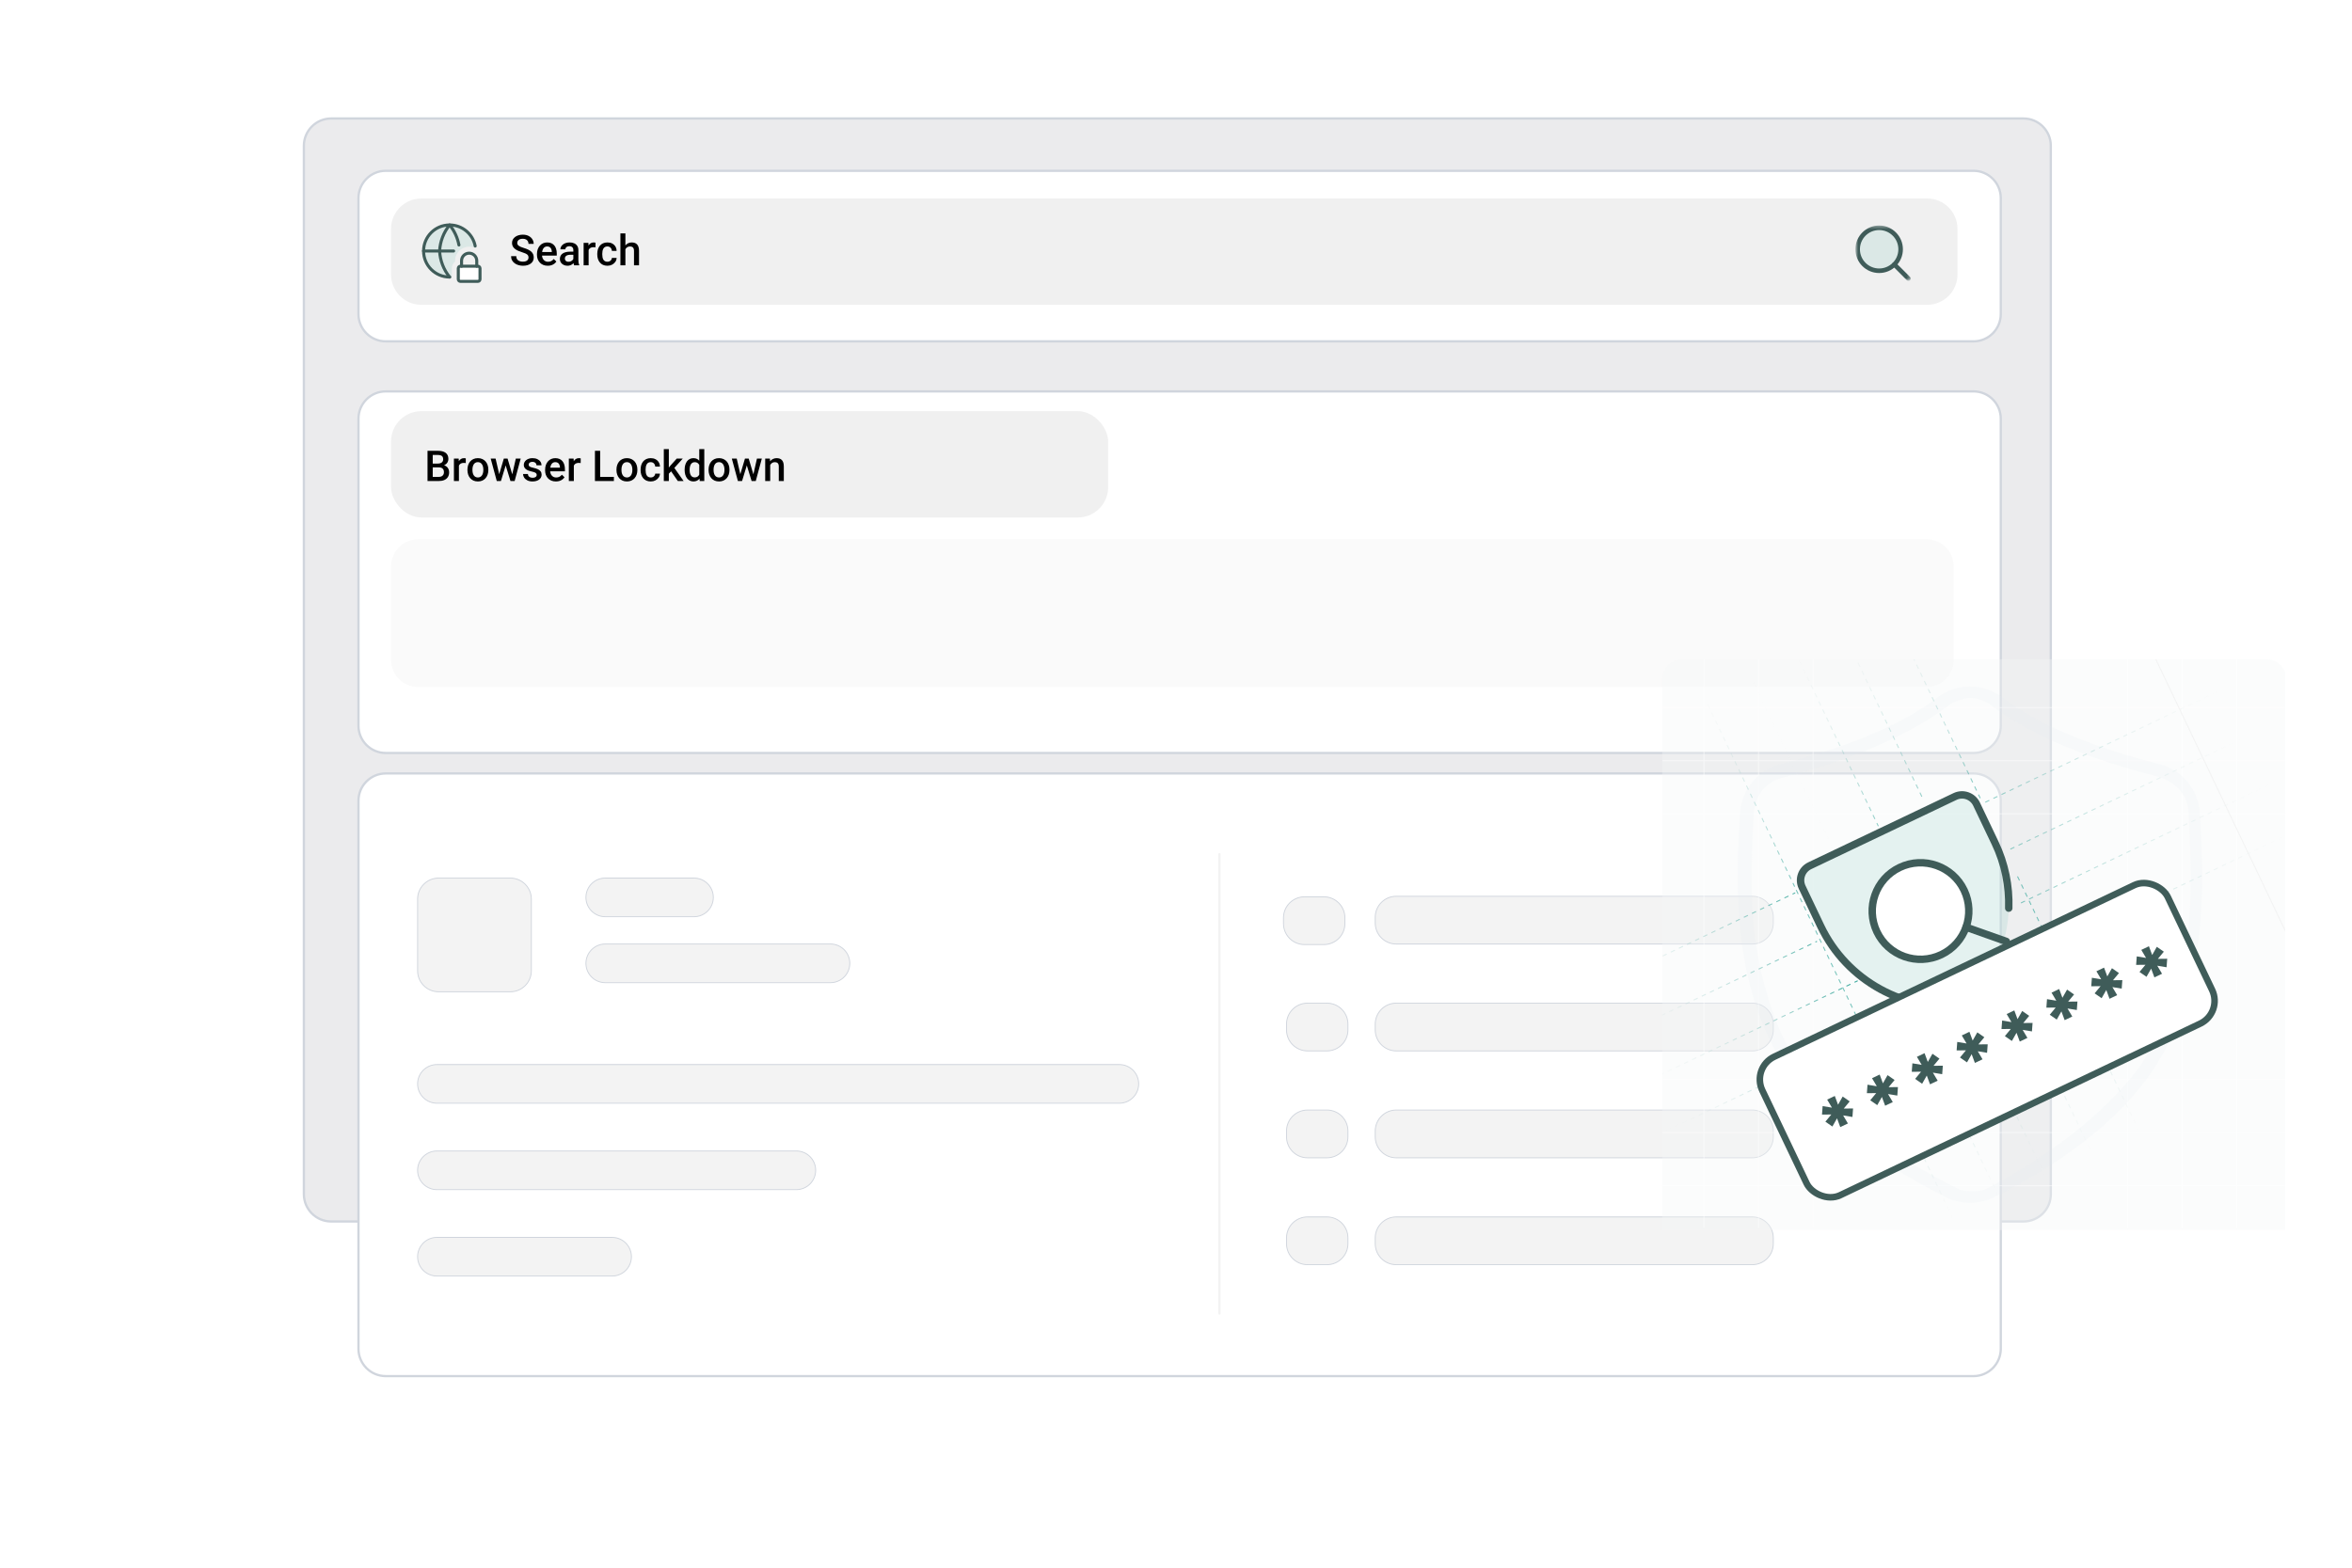 <svg width="774" height="516" viewBox="0 0 774 516" fill="none" xmlns="http://www.w3.org/2000/svg">
<rect width="774" height="516" rx="8" fill="white"/>
<path d="M665.901 39H108.983C104.022 39 100 43.022 100 47.983V393.062C100 398.023 104.022 402.045 108.983 402.045H665.901C670.862 402.045 674.884 398.023 674.884 393.062V47.983C674.884 43.022 670.862 39 665.901 39Z" fill="#EBEBED" stroke="#D0D5DD" stroke-width="0.749" stroke-miterlimit="10"/>
<g filter="url(#filter0_d_11232_36363)">
<path d="M647.937 54.719H125.452C120.49 54.719 116.469 58.74 116.469 63.701V101.877C116.469 106.838 120.49 110.86 125.452 110.86H647.937C652.898 110.86 656.92 106.838 656.92 101.877V63.701C656.92 58.74 652.898 54.719 647.937 54.719Z" fill="white"/>
<path d="M647.937 54.719H125.452C120.49 54.719 116.469 58.74 116.469 63.701V101.877C116.469 106.838 120.49 110.86 125.452 110.86H647.937C652.898 110.86 656.92 106.838 656.92 101.877V63.701C656.92 58.74 652.898 54.719 647.937 54.719Z" stroke="#D0D5DD" stroke-width="0.749" stroke-miterlimit="10"/>
</g>
<path d="M128.676 75.332C128.676 69.809 133.153 65.332 138.676 65.332H634.176C639.699 65.332 644.176 69.809 644.176 75.332V90.332C644.176 95.855 639.699 100.332 634.176 100.332H138.676C133.153 100.332 128.676 95.855 128.676 90.332V75.332Z" fill="#F0F0F0"/>
<g filter="url(#filter1_d_11232_36363)">
<path d="M647.937 253.082H125.452C120.49 253.082 116.469 257.104 116.469 262.065V442.464C116.469 447.425 120.49 451.447 125.452 451.447H647.937C652.898 451.447 656.92 447.425 656.92 442.464V262.065C656.92 257.104 652.898 253.082 647.937 253.082Z" fill="white"/>
<path d="M647.937 253.082H125.452C120.49 253.082 116.469 257.104 116.469 262.065V442.464C116.469 447.425 120.49 451.447 125.452 451.447H647.937C652.898 451.447 656.92 447.425 656.92 442.464V262.065C656.92 257.104 652.898 253.082 647.937 253.082Z" stroke="#D0D5DD" stroke-width="0.749" stroke-miterlimit="10"/>
</g>
<path d="M429.282 310.903H435.671C439.488 310.903 442.582 307.809 442.582 303.992V302.095C442.582 298.278 439.488 295.184 435.671 295.184H429.282C425.466 295.184 422.371 298.278 422.371 302.095V303.992C422.371 307.809 425.466 310.903 429.282 310.903Z" fill="#F3F3F3" stroke="#D0D5DD" stroke-width="0.294" stroke-miterlimit="10"/>
<path d="M144.337 326.443H167.943C171.76 326.443 174.854 323.349 174.854 319.532V295.927C174.854 292.11 171.76 289.016 167.943 289.016H144.337C140.521 289.016 137.426 292.11 137.426 295.927V319.532C137.426 323.349 140.521 326.443 144.337 326.443Z" fill="#F3F3F3" stroke="#D0D5DD" stroke-width="0.294" stroke-miterlimit="10"/>
<path d="M199.183 301.737H228.376C231.89 301.737 234.739 298.889 234.739 295.375C234.739 291.861 231.89 289.012 228.376 289.012H199.183C195.669 289.012 192.82 291.861 192.82 295.375C192.82 298.889 195.669 301.737 199.183 301.737Z" fill="#F3F3F3" stroke="#D0D5DD" stroke-width="0.294" stroke-miterlimit="10"/>
<path d="M143.789 363.12H368.353C371.867 363.12 374.716 360.271 374.716 356.757C374.716 353.243 371.867 350.395 368.353 350.395H143.789C140.275 350.395 137.426 353.243 137.426 356.757C137.426 360.271 140.275 363.12 143.789 363.12Z" fill="#F3F3F3" stroke="#D0D5DD" stroke-width="0.294" stroke-miterlimit="10"/>
<path d="M400.916 281.152V432.358C400.916 432.565 401.083 432.732 401.29 432.732C401.497 432.732 401.664 432.565 401.664 432.358V281.152C401.664 280.945 401.497 280.777 401.29 280.777C401.083 280.777 400.916 280.945 400.916 281.152Z" fill="#F3F3F3"/>
<path d="M143.789 391.565H262.059C265.573 391.565 268.422 388.717 268.422 385.203C268.422 381.689 265.573 378.84 262.059 378.84H143.789C140.275 378.84 137.426 381.689 137.426 385.203C137.426 388.717 140.275 391.565 143.789 391.565Z" fill="#F3F3F3" stroke="#D0D5DD" stroke-width="0.294" stroke-miterlimit="10"/>
<path d="M459.477 310.724H576.65C580.467 310.724 583.561 307.629 583.561 303.813V301.915C583.561 298.098 580.467 295.004 576.65 295.004H459.477C455.66 295.004 452.566 298.098 452.566 301.915V303.813C452.566 307.629 455.66 310.724 459.477 310.724Z" fill="#F3F3F3" stroke="#D0D5DD" stroke-width="0.294" stroke-miterlimit="10"/>
<path d="M459.477 345.903H576.65C580.467 345.903 583.561 342.809 583.561 338.992V337.095C583.561 333.278 580.467 330.184 576.65 330.184H459.477C455.66 330.184 452.566 333.278 452.566 337.095V338.992C452.566 342.809 455.66 345.903 459.477 345.903Z" fill="#F3F3F3" stroke="#D0D5DD" stroke-width="0.294" stroke-miterlimit="10"/>
<path d="M459.477 381.087H576.65C580.467 381.087 583.561 377.993 583.561 374.176V372.278C583.561 368.462 580.467 365.367 576.65 365.367H459.477C455.66 365.367 452.566 368.462 452.566 372.278V374.176C452.566 377.993 455.66 381.087 459.477 381.087Z" fill="#F3F3F3" stroke="#D0D5DD" stroke-width="0.294" stroke-miterlimit="10"/>
<path d="M459.477 416.267H576.65C580.467 416.267 583.561 413.172 583.561 409.356V407.458C583.561 403.641 580.467 400.547 576.65 400.547H459.477C455.66 400.547 452.566 403.641 452.566 407.458V409.356C452.566 413.172 455.66 416.267 459.477 416.267Z" fill="#F3F3F3" stroke="#D0D5DD" stroke-width="0.294" stroke-miterlimit="10"/>
<path d="M143.789 420.007H201.427C204.941 420.007 207.79 417.158 207.79 413.644C207.79 410.13 204.941 407.281 201.427 407.281H143.789C140.275 407.281 137.426 410.13 137.426 413.644C137.426 417.158 140.275 420.007 143.789 420.007Z" fill="#F3F3F3" stroke="#D0D5DD" stroke-width="0.294" stroke-miterlimit="10"/>
<path d="M430.282 345.903H436.671C440.488 345.903 443.582 342.809 443.582 338.992V337.095C443.582 333.278 440.488 330.184 436.671 330.184H430.282C426.466 330.184 423.371 333.278 423.371 337.095V338.992C423.371 342.809 426.466 345.903 430.282 345.903Z" fill="#F3F3F3" stroke="#D0D5DD" stroke-width="0.294" stroke-miterlimit="10"/>
<path d="M430.282 381.087H436.671C440.488 381.087 443.582 377.993 443.582 374.176V372.278C443.582 368.462 440.488 365.367 436.671 365.367H430.282C426.466 365.367 423.371 368.462 423.371 372.278V374.176C423.371 377.993 426.466 381.087 430.282 381.087Z" fill="#F3F3F3" stroke="#D0D5DD" stroke-width="0.294" stroke-miterlimit="10"/>
<path d="M430.282 416.267H436.671C440.488 416.267 443.582 413.172 443.582 409.356V407.458C443.582 403.641 440.488 400.547 436.671 400.547H430.282C426.466 400.547 423.371 403.641 423.371 407.458V409.356C423.371 413.172 426.466 416.267 430.282 416.267Z" fill="#F3F3F3" stroke="#D0D5DD" stroke-width="0.294" stroke-miterlimit="10"/>
<path d="M199.182 323.444H273.288C276.802 323.444 279.651 320.596 279.651 317.082C279.651 313.568 276.802 310.719 273.288 310.719H199.182C195.668 310.719 192.82 313.568 192.82 317.082C192.82 320.596 195.668 323.444 199.182 323.444Z" fill="#F3F3F3" stroke="#D0D5DD" stroke-width="0.294" stroke-miterlimit="10"/>
<g filter="url(#filter2_d_11232_36363)">
<path d="M647.937 127.328H125.452C120.49 127.328 116.469 131.35 116.469 136.311V237.364C116.469 242.325 120.49 246.347 125.452 246.347H647.937C652.898 246.347 656.92 242.325 656.92 237.364V136.311C656.92 131.35 652.898 127.328 647.937 127.328Z" fill="white"/>
<path d="M647.937 127.328H125.452C120.49 127.328 116.469 131.35 116.469 136.311V237.364C116.469 242.325 120.49 246.347 125.452 246.347H647.937C652.898 246.347 656.92 242.325 656.92 237.364V136.311C656.92 131.35 652.898 127.328 647.937 127.328Z" stroke="#D0D5DD" stroke-width="0.749" stroke-miterlimit="10"/>
</g>
<path d="M633.944 177.48H137.658C132.697 177.48 128.676 181.502 128.676 186.463V217.153C128.676 222.114 132.697 226.136 137.658 226.136H633.944C638.905 226.136 642.927 222.114 642.927 217.153V186.463C642.927 181.502 638.905 177.48 633.944 177.48Z" fill="#FAFAFA"/>
<mask id="mask0_11232_36363" style="mask-type:luminance" maskUnits="userSpaceOnUse" x="610" y="74" width="19" height="19">
<path d="M628.676 74.332H610.676V92.332H628.676V74.332Z" fill="white"/>
</mask>
<g mask="url(#mask0_11232_36363)">
<path d="M618.392 89.116C622.297 89.116 625.463 85.95 625.463 82.044C625.463 78.139 622.297 74.973 618.392 74.973C614.486 74.973 611.32 78.139 611.32 82.044C611.32 85.95 614.486 89.116 618.392 89.116Z" fill="#209E91" fill-opacity="0.102"/>
<path d="M618.392 89.116C622.297 89.116 625.463 85.95 625.463 82.044C625.463 78.139 622.297 74.973 618.392 74.973C614.486 74.973 611.32 78.139 611.32 82.044C611.32 85.95 614.486 89.116 618.392 89.116Z" stroke="#3F5C59" stroke-width="1.497" stroke-linecap="round" stroke-linejoin="round"/>
<path d="M628.034 91.689L623.391 87.047" stroke="#3F5C59" stroke-width="1.497" stroke-linecap="round" stroke-linejoin="round"/>
</g>
<path d="M173.924 84.769C173.924 84.564 173.892 84.381 173.828 84.222C173.769 84.062 173.662 83.916 173.507 83.784C173.352 83.652 173.133 83.524 172.851 83.401C172.573 83.274 172.217 83.144 171.784 83.012C171.31 82.866 170.873 82.704 170.472 82.526C170.075 82.344 169.729 82.134 169.433 81.897C169.136 81.656 168.906 81.38 168.742 81.07C168.578 80.756 168.496 80.394 168.496 79.983C168.496 79.578 168.58 79.209 168.749 78.876C168.922 78.543 169.166 78.256 169.48 78.015C169.799 77.769 170.175 77.579 170.608 77.447C171.041 77.311 171.52 77.242 172.044 77.242C172.782 77.242 173.418 77.379 173.951 77.652C174.489 77.926 174.901 78.293 175.188 78.753C175.48 79.213 175.626 79.721 175.626 80.277H173.924C173.924 79.949 173.853 79.66 173.712 79.409C173.575 79.154 173.366 78.954 173.083 78.808C172.805 78.662 172.452 78.589 172.023 78.589C171.618 78.589 171.281 78.65 171.012 78.773C170.743 78.897 170.542 79.063 170.41 79.272C170.278 79.482 170.212 79.719 170.212 79.983C170.212 80.17 170.255 80.341 170.342 80.496C170.428 80.647 170.561 80.788 170.738 80.92C170.916 81.047 171.139 81.168 171.408 81.282C171.677 81.396 171.994 81.505 172.358 81.61C172.91 81.774 173.391 81.957 173.801 82.157C174.211 82.353 174.553 82.576 174.826 82.827C175.1 83.078 175.305 83.363 175.441 83.682C175.578 83.996 175.646 84.354 175.646 84.755C175.646 85.174 175.562 85.552 175.394 85.89C175.225 86.222 174.983 86.507 174.669 86.744C174.359 86.977 173.985 87.157 173.548 87.284C173.115 87.407 172.632 87.469 172.099 87.469C171.62 87.469 171.148 87.405 170.684 87.277C170.223 87.15 169.804 86.956 169.426 86.696C169.048 86.432 168.747 86.104 168.523 85.712C168.3 85.315 168.188 84.853 168.188 84.324H169.904C169.904 84.648 169.959 84.924 170.068 85.151C170.182 85.379 170.34 85.566 170.54 85.712C170.741 85.853 170.973 85.958 171.237 86.026C171.506 86.095 171.793 86.129 172.099 86.129C172.5 86.129 172.835 86.072 173.104 85.958C173.377 85.844 173.582 85.685 173.719 85.48C173.855 85.274 173.924 85.037 173.924 84.769ZM180.261 87.469C179.714 87.469 179.219 87.38 178.777 87.202C178.34 87.02 177.966 86.767 177.656 86.443C177.351 86.12 177.116 85.739 176.952 85.302C176.788 84.864 176.706 84.393 176.706 83.887V83.613C176.706 83.034 176.79 82.51 176.959 82.041C177.128 81.572 177.362 81.171 177.663 80.838C177.964 80.501 178.319 80.243 178.729 80.065C179.14 79.888 179.584 79.799 180.062 79.799C180.591 79.799 181.054 79.888 181.45 80.065C181.847 80.243 182.175 80.494 182.435 80.817C182.699 81.136 182.895 81.517 183.022 81.959C183.155 82.401 183.221 82.889 183.221 83.422V84.126H177.506V82.943H181.594V82.814C181.585 82.517 181.525 82.239 181.416 81.98C181.311 81.72 181.149 81.51 180.931 81.351C180.712 81.191 180.42 81.111 180.056 81.111C179.782 81.111 179.538 81.171 179.324 81.289C179.115 81.403 178.939 81.569 178.798 81.788C178.657 82.007 178.547 82.271 178.47 82.581C178.397 82.886 178.36 83.231 178.36 83.613V83.887C178.36 84.21 178.404 84.511 178.49 84.789C178.581 85.062 178.714 85.302 178.887 85.507C179.06 85.712 179.27 85.874 179.516 85.992C179.762 86.106 180.042 86.163 180.356 86.163C180.753 86.163 181.106 86.083 181.416 85.924C181.726 85.764 181.995 85.539 182.223 85.247L183.091 86.088C182.931 86.32 182.724 86.544 182.469 86.758C182.214 86.967 181.901 87.138 181.532 87.27C181.168 87.403 180.744 87.469 180.261 87.469ZM188.676 85.849V82.321C188.676 82.057 188.628 81.829 188.532 81.638C188.437 81.446 188.291 81.298 188.095 81.193C187.903 81.088 187.662 81.036 187.37 81.036C187.101 81.036 186.869 81.082 186.673 81.173C186.477 81.264 186.324 81.387 186.215 81.542C186.105 81.697 186.051 81.872 186.051 82.068H184.41C184.41 81.777 184.481 81.494 184.622 81.221C184.763 80.947 184.968 80.704 185.237 80.489C185.506 80.275 185.827 80.106 186.201 79.983C186.575 79.86 186.994 79.799 187.459 79.799C188.015 79.799 188.507 79.892 188.936 80.079C189.368 80.266 189.708 80.549 189.954 80.927C190.205 81.3 190.33 81.77 190.33 82.335V85.623C190.33 85.96 190.353 86.263 190.398 86.532C190.449 86.796 190.519 87.027 190.61 87.223V87.332H188.922C188.844 87.154 188.783 86.929 188.737 86.655C188.696 86.377 188.676 86.108 188.676 85.849ZM188.915 82.834L188.929 83.853H187.746C187.441 83.853 187.172 83.882 186.939 83.941C186.707 83.996 186.513 84.078 186.358 84.188C186.203 84.297 186.087 84.429 186.01 84.584C185.932 84.739 185.894 84.914 185.894 85.11C185.894 85.306 185.939 85.486 186.03 85.65C186.121 85.81 186.254 85.935 186.427 86.026C186.604 86.118 186.819 86.163 187.069 86.163C187.407 86.163 187.701 86.095 187.951 85.958C188.206 85.817 188.407 85.646 188.553 85.445C188.699 85.24 188.776 85.046 188.785 84.864L189.318 85.596C189.264 85.783 189.17 85.983 189.038 86.197C188.906 86.412 188.733 86.617 188.519 86.812C188.309 87.004 188.056 87.161 187.76 87.284C187.468 87.407 187.131 87.469 186.748 87.469C186.265 87.469 185.834 87.373 185.456 87.182C185.078 86.986 184.782 86.724 184.567 86.395C184.353 86.063 184.246 85.687 184.246 85.268C184.246 84.876 184.319 84.529 184.465 84.228C184.615 83.923 184.834 83.668 185.121 83.463C185.413 83.258 185.768 83.103 186.188 82.998C186.607 82.889 187.085 82.834 187.623 82.834H188.915ZM193.707 81.344V87.332H192.06V79.936H193.632L193.707 81.344ZM195.97 79.888L195.956 81.419C195.856 81.401 195.746 81.387 195.628 81.378C195.514 81.369 195.4 81.364 195.286 81.364C195.004 81.364 194.755 81.405 194.541 81.487C194.327 81.565 194.147 81.679 194.001 81.829C193.86 81.975 193.75 82.153 193.673 82.362C193.595 82.572 193.55 82.807 193.536 83.066L193.16 83.094C193.16 82.629 193.206 82.198 193.297 81.802C193.388 81.405 193.525 81.057 193.707 80.756C193.894 80.455 194.126 80.22 194.404 80.052C194.687 79.883 195.013 79.799 195.382 79.799C195.482 79.799 195.589 79.808 195.703 79.826C195.822 79.844 195.91 79.865 195.97 79.888ZM199.887 86.156C200.156 86.156 200.397 86.104 200.611 85.999C200.83 85.89 201.006 85.739 201.138 85.548C201.274 85.356 201.35 85.135 201.363 84.885H202.915C202.906 85.363 202.765 85.799 202.491 86.19C202.218 86.582 201.855 86.894 201.404 87.127C200.953 87.355 200.454 87.469 199.907 87.469C199.342 87.469 198.85 87.373 198.431 87.182C198.011 86.986 197.663 86.717 197.385 86.375C197.107 86.033 196.897 85.639 196.756 85.192C196.619 84.746 196.551 84.267 196.551 83.757V83.518C196.551 83.007 196.619 82.529 196.756 82.082C196.897 81.631 197.107 81.234 197.385 80.893C197.663 80.551 198.011 80.284 198.431 80.093C198.85 79.897 199.34 79.799 199.9 79.799C200.493 79.799 201.012 79.917 201.459 80.154C201.906 80.387 202.257 80.713 202.512 81.132C202.771 81.546 202.906 82.03 202.915 82.581H201.363C201.35 82.308 201.281 82.061 201.158 81.843C201.04 81.62 200.871 81.442 200.652 81.31C200.438 81.177 200.181 81.111 199.88 81.111C199.547 81.111 199.271 81.18 199.053 81.316C198.834 81.449 198.663 81.631 198.54 81.863C198.417 82.091 198.328 82.349 198.273 82.636C198.223 82.918 198.198 83.212 198.198 83.518V83.757C198.198 84.062 198.223 84.358 198.273 84.645C198.324 84.933 198.41 85.19 198.533 85.418C198.661 85.641 198.834 85.821 199.053 85.958C199.271 86.09 199.549 86.156 199.887 86.156ZM205.807 76.832V87.332H204.166V76.832H205.807ZM205.52 83.36L204.986 83.353C204.991 82.843 205.062 82.371 205.198 81.939C205.34 81.505 205.535 81.13 205.786 80.811C206.041 80.487 206.347 80.239 206.702 80.065C207.058 79.888 207.452 79.799 207.885 79.799C208.249 79.799 208.577 79.849 208.869 79.949C209.165 80.049 209.421 80.211 209.635 80.435C209.849 80.653 210.011 80.94 210.12 81.296C210.234 81.647 210.291 82.075 210.291 82.581V87.332H208.637V82.567C208.637 82.212 208.584 81.929 208.479 81.72C208.379 81.51 208.231 81.36 208.035 81.269C207.839 81.173 207.6 81.125 207.317 81.125C207.021 81.125 206.759 81.184 206.531 81.303C206.308 81.421 206.121 81.583 205.971 81.788C205.82 81.993 205.706 82.23 205.629 82.499C205.556 82.768 205.52 83.055 205.52 83.36Z" fill="black"/>
<rect x="128.676" y="135.332" width="236" height="35" rx="10" fill="#F0F0F0"/>
<path d="M144.42 153.834H141.884L141.87 152.583H144.085C144.459 152.583 144.775 152.528 145.035 152.419C145.299 152.305 145.5 152.143 145.637 151.934C145.773 151.719 145.842 151.462 145.842 151.161C145.842 150.828 145.778 150.557 145.65 150.348C145.523 150.138 145.327 149.985 145.062 149.89C144.803 149.794 144.47 149.746 144.064 149.746H142.403V158.332H140.688V148.379H144.064C144.611 148.379 145.099 148.431 145.527 148.536C145.96 148.641 146.327 148.805 146.628 149.028C146.933 149.247 147.163 149.525 147.318 149.862C147.478 150.2 147.558 150.601 147.558 151.065C147.558 151.476 147.46 151.852 147.264 152.193C147.068 152.531 146.778 152.806 146.396 153.021C146.013 153.235 145.536 153.362 144.967 153.403L144.42 153.834ZM144.345 158.332H141.344L142.116 156.972H144.345C144.732 156.972 145.056 156.908 145.315 156.78C145.575 156.648 145.769 156.468 145.896 156.24C146.029 156.008 146.095 155.737 146.095 155.427C146.095 155.103 146.038 154.823 145.924 154.586C145.81 154.344 145.63 154.16 145.384 154.032C145.138 153.9 144.816 153.834 144.42 153.834H142.492L142.506 152.583H145.015L145.404 153.055C145.951 153.073 146.4 153.194 146.751 153.417C147.106 153.64 147.371 153.93 147.544 154.285C147.717 154.641 147.804 155.023 147.804 155.434C147.804 156.067 147.665 156.598 147.387 157.026C147.113 157.455 146.719 157.781 146.204 158.004C145.689 158.223 145.069 158.332 144.345 158.332ZM151.023 152.344V158.332H149.376V150.936H150.948L151.023 152.344ZM153.286 150.888L153.272 152.419C153.172 152.401 153.063 152.387 152.944 152.378C152.83 152.369 152.716 152.364 152.603 152.364C152.32 152.364 152.072 152.405 151.857 152.487C151.643 152.565 151.463 152.679 151.317 152.829C151.176 152.975 151.067 153.153 150.989 153.362C150.912 153.572 150.866 153.807 150.853 154.066L150.477 154.094C150.477 153.629 150.522 153.198 150.613 152.802C150.704 152.405 150.841 152.057 151.023 151.756C151.21 151.455 151.443 151.22 151.721 151.052C152.003 150.883 152.329 150.799 152.698 150.799C152.799 150.799 152.906 150.808 153.02 150.826C153.138 150.844 153.227 150.865 153.286 150.888ZM153.826 154.716V154.559C153.826 154.025 153.904 153.531 154.059 153.075C154.214 152.615 154.437 152.216 154.729 151.879C155.025 151.537 155.385 151.273 155.809 151.086C156.237 150.895 156.72 150.799 157.258 150.799C157.8 150.799 158.283 150.895 158.707 151.086C159.135 151.273 159.498 151.537 159.794 151.879C160.09 152.216 160.316 152.615 160.471 153.075C160.626 153.531 160.703 154.025 160.703 154.559V154.716C160.703 155.249 160.626 155.743 160.471 156.199C160.316 156.655 160.09 157.054 159.794 157.396C159.498 157.733 159.138 157.997 158.714 158.188C158.29 158.375 157.809 158.469 157.271 158.469C156.729 158.469 156.244 158.375 155.815 158.188C155.392 157.997 155.032 157.733 154.735 157.396C154.439 157.054 154.214 156.655 154.059 156.199C153.904 155.743 153.826 155.249 153.826 154.716ZM155.474 154.559V154.716C155.474 155.049 155.508 155.363 155.576 155.659C155.645 155.955 155.752 156.215 155.897 156.438C156.043 156.662 156.23 156.837 156.458 156.965C156.686 157.092 156.957 157.156 157.271 157.156C157.577 157.156 157.841 157.092 158.064 156.965C158.292 156.837 158.479 156.662 158.625 156.438C158.771 156.215 158.878 155.955 158.946 155.659C159.019 155.363 159.056 155.049 159.056 154.716V154.559C159.056 154.23 159.019 153.921 158.946 153.629C158.878 153.333 158.769 153.071 158.618 152.843C158.472 152.615 158.285 152.437 158.058 152.31C157.834 152.177 157.568 152.111 157.258 152.111C156.948 152.111 156.679 152.177 156.451 152.31C156.228 152.437 156.043 152.615 155.897 152.843C155.752 153.071 155.645 153.333 155.576 153.629C155.508 153.921 155.474 154.23 155.474 154.559ZM164.094 156.691L165.803 150.936H166.855L166.568 152.658L164.846 158.332H163.902L164.094 156.691ZM163.089 150.936L164.422 156.719L164.531 158.332H163.479L161.476 150.936H163.089ZM168.455 156.65L169.747 150.936H171.354L169.357 158.332H168.305L168.455 156.65ZM167.033 150.936L168.722 156.623L168.934 158.332H167.99L166.247 152.651L165.96 150.936H167.033ZM176.624 156.329C176.624 156.165 176.583 156.017 176.501 155.885C176.419 155.748 176.262 155.625 176.029 155.516C175.801 155.406 175.464 155.306 175.018 155.215C174.626 155.128 174.266 155.026 173.938 154.907C173.614 154.784 173.336 154.636 173.104 154.463C172.871 154.29 172.691 154.085 172.563 153.848C172.436 153.611 172.372 153.337 172.372 153.027C172.372 152.727 172.438 152.442 172.57 152.173C172.702 151.904 172.892 151.667 173.138 151.462C173.384 151.257 173.682 151.095 174.033 150.977C174.389 150.858 174.785 150.799 175.223 150.799C175.842 150.799 176.373 150.904 176.815 151.113C177.262 151.318 177.604 151.599 177.841 151.954C178.078 152.305 178.196 152.701 178.196 153.144H176.549C176.549 152.948 176.499 152.765 176.398 152.597C176.303 152.424 176.157 152.285 175.961 152.18C175.765 152.07 175.519 152.016 175.223 152.016C174.94 152.016 174.705 152.061 174.519 152.152C174.336 152.239 174.2 152.353 174.108 152.494C174.022 152.635 173.979 152.79 173.979 152.959C173.979 153.082 174.001 153.194 174.047 153.294C174.097 153.39 174.179 153.479 174.293 153.561C174.407 153.638 174.562 153.711 174.758 153.779C174.958 153.848 175.209 153.914 175.51 153.978C176.075 154.096 176.56 154.249 176.966 154.436C177.376 154.618 177.69 154.855 177.909 155.146C178.128 155.434 178.237 155.798 178.237 156.24C178.237 156.568 178.167 156.869 178.025 157.143C177.889 157.411 177.688 157.646 177.424 157.847C177.16 158.043 176.843 158.195 176.474 158.305C176.109 158.414 175.699 158.469 175.243 158.469C174.573 158.469 174.006 158.35 173.541 158.113C173.076 157.872 172.723 157.564 172.481 157.19C172.244 156.812 172.126 156.42 172.126 156.015H173.719C173.737 156.32 173.821 156.564 173.972 156.746C174.127 156.924 174.318 157.054 174.546 157.136C174.778 157.213 175.018 157.252 175.264 157.252C175.56 157.252 175.808 157.213 176.009 157.136C176.209 157.054 176.362 156.944 176.467 156.808C176.572 156.666 176.624 156.507 176.624 156.329ZM182.94 158.469C182.394 158.469 181.899 158.38 181.457 158.202C181.02 158.02 180.646 157.767 180.336 157.443C180.031 157.12 179.796 156.739 179.632 156.302C179.468 155.864 179.386 155.393 179.386 154.887V154.613C179.386 154.035 179.47 153.51 179.639 153.041C179.807 152.572 180.042 152.171 180.343 151.838C180.644 151.501 180.999 151.243 181.409 151.065C181.819 150.888 182.264 150.799 182.742 150.799C183.271 150.799 183.733 150.888 184.13 151.065C184.526 151.243 184.854 151.494 185.114 151.817C185.379 152.136 185.575 152.517 185.702 152.959C185.834 153.401 185.9 153.889 185.9 154.422V155.126H180.186V153.943H184.273V153.813C184.264 153.517 184.205 153.239 184.096 152.979C183.991 152.72 183.829 152.51 183.61 152.351C183.392 152.191 183.1 152.111 182.735 152.111C182.462 152.111 182.218 152.171 182.004 152.289C181.794 152.403 181.619 152.569 181.478 152.788C181.336 153.007 181.227 153.271 181.149 153.581C181.076 153.886 181.04 154.23 181.04 154.613V154.887C181.04 155.21 181.083 155.511 181.17 155.789C181.261 156.062 181.393 156.302 181.566 156.507C181.74 156.712 181.949 156.874 182.195 156.992C182.441 157.106 182.722 157.163 183.036 157.163C183.433 157.163 183.786 157.083 184.096 156.924C184.406 156.764 184.674 156.539 184.902 156.247L185.771 157.088C185.611 157.32 185.404 157.544 185.148 157.758C184.893 157.967 184.581 158.138 184.212 158.271C183.847 158.403 183.424 158.469 182.94 158.469ZM188.84 152.344V158.332H187.192V150.936H188.765L188.84 152.344ZM191.103 150.888L191.089 152.419C190.989 152.401 190.879 152.387 190.761 152.378C190.647 152.369 190.533 152.364 190.419 152.364C190.136 152.364 189.888 152.405 189.674 152.487C189.46 152.565 189.28 152.679 189.134 152.829C188.993 152.975 188.883 153.153 188.806 153.362C188.728 153.572 188.683 153.807 188.669 154.066L188.293 154.094C188.293 153.629 188.339 153.198 188.43 152.802C188.521 152.405 188.658 152.057 188.84 151.756C189.027 151.455 189.259 151.22 189.537 151.052C189.82 150.883 190.146 150.799 190.515 150.799C190.615 150.799 190.722 150.808 190.836 150.826C190.954 150.844 191.043 150.865 191.103 150.888ZM202.02 156.972V158.332H197.022V156.972H202.02ZM197.501 148.379V158.332H195.785V148.379H197.501ZM202.867 154.716V154.559C202.867 154.025 202.945 153.531 203.1 153.075C203.255 152.615 203.478 152.216 203.77 151.879C204.066 151.537 204.426 151.273 204.85 151.086C205.278 150.895 205.761 150.799 206.299 150.799C206.841 150.799 207.324 150.895 207.748 151.086C208.176 151.273 208.539 151.537 208.835 151.879C209.131 152.216 209.357 152.615 209.512 153.075C209.667 153.531 209.744 154.025 209.744 154.559V154.716C209.744 155.249 209.667 155.743 209.512 156.199C209.357 156.655 209.131 157.054 208.835 157.396C208.539 157.733 208.179 157.997 207.755 158.188C207.331 158.375 206.85 158.469 206.312 158.469C205.77 158.469 205.285 158.375 204.856 158.188C204.433 157.997 204.073 157.733 203.776 157.396C203.48 157.054 203.255 156.655 203.1 156.199C202.945 155.743 202.867 155.249 202.867 154.716ZM204.515 154.559V154.716C204.515 155.049 204.549 155.363 204.617 155.659C204.686 155.955 204.793 156.215 204.938 156.438C205.084 156.662 205.271 156.837 205.499 156.965C205.727 157.092 205.998 157.156 206.312 157.156C206.618 157.156 206.882 157.092 207.105 156.965C207.333 156.837 207.52 156.662 207.666 156.438C207.812 156.215 207.919 155.955 207.987 155.659C208.06 155.363 208.097 155.049 208.097 154.716V154.559C208.097 154.23 208.06 153.921 207.987 153.629C207.919 153.333 207.81 153.071 207.659 152.843C207.513 152.615 207.326 152.437 207.099 152.31C206.875 152.177 206.609 152.111 206.299 152.111C205.989 152.111 205.72 152.177 205.492 152.31C205.269 152.437 205.084 152.615 204.938 152.843C204.793 153.071 204.686 153.333 204.617 153.629C204.549 153.921 204.515 154.23 204.515 154.559ZM214.146 157.156C214.415 157.156 214.657 157.104 214.871 156.999C215.09 156.89 215.265 156.739 215.397 156.548C215.534 156.356 215.609 156.135 215.623 155.885H217.175C217.166 156.363 217.024 156.799 216.751 157.19C216.478 157.582 216.115 157.895 215.664 158.127C215.213 158.355 214.714 158.469 214.167 158.469C213.602 158.469 213.11 158.373 212.69 158.182C212.271 157.986 211.923 157.717 211.645 157.375C211.367 157.033 211.157 156.639 211.016 156.192C210.879 155.746 210.811 155.267 210.811 154.757V154.518C210.811 154.007 210.879 153.529 211.016 153.082C211.157 152.631 211.367 152.234 211.645 151.893C211.923 151.551 212.271 151.284 212.69 151.093C213.11 150.897 213.6 150.799 214.16 150.799C214.753 150.799 215.272 150.917 215.719 151.154C216.165 151.387 216.516 151.713 216.771 152.132C217.031 152.547 217.166 153.03 217.175 153.581H215.623C215.609 153.308 215.541 153.062 215.418 152.843C215.299 152.619 215.131 152.442 214.912 152.31C214.698 152.177 214.44 152.111 214.14 152.111C213.807 152.111 213.531 152.18 213.312 152.316C213.094 152.449 212.923 152.631 212.8 152.863C212.677 153.091 212.588 153.349 212.533 153.636C212.483 153.918 212.458 154.212 212.458 154.518V154.757C212.458 155.062 212.483 155.358 212.533 155.646C212.583 155.933 212.67 156.19 212.793 156.418C212.921 156.641 213.094 156.821 213.312 156.958C213.531 157.09 213.809 157.156 214.146 157.156ZM220.101 147.832V158.332H218.446V147.832H220.101ZM224.694 150.936L221.475 154.504L219.711 156.309L219.28 154.914L220.613 153.267L222.705 150.936H224.694ZM223.061 158.332L220.661 154.859L221.7 153.704L224.968 158.332H223.061ZM230.115 156.801V147.832H231.77V158.332H230.272L230.115 156.801ZM225.303 154.716V154.572C225.303 154.012 225.369 153.501 225.501 153.041C225.633 152.576 225.825 152.177 226.075 151.845C226.326 151.507 226.631 151.25 226.991 151.072C227.351 150.89 227.757 150.799 228.208 150.799C228.655 150.799 229.047 150.885 229.384 151.059C229.721 151.232 230.008 151.48 230.245 151.804C230.482 152.123 230.671 152.506 230.812 152.952C230.954 153.394 231.054 153.886 231.113 154.429V154.887C231.054 155.415 230.954 155.898 230.812 156.336C230.671 156.773 230.482 157.152 230.245 157.471C230.008 157.79 229.719 158.036 229.377 158.209C229.04 158.382 228.646 158.469 228.194 158.469C227.748 158.469 227.344 158.375 226.984 158.188C226.629 158.002 226.326 157.74 226.075 157.402C225.825 157.065 225.633 156.669 225.501 156.213C225.369 155.753 225.303 155.254 225.303 154.716ZM226.95 154.572V154.716C226.95 155.053 226.98 155.368 227.039 155.659C227.103 155.951 227.201 156.208 227.333 156.432C227.465 156.65 227.636 156.824 227.846 156.951C228.06 157.074 228.315 157.136 228.611 157.136C228.985 157.136 229.293 157.054 229.534 156.89C229.776 156.726 229.965 156.505 230.102 156.227C230.243 155.944 230.339 155.63 230.389 155.283V154.046C230.361 153.777 230.304 153.526 230.218 153.294C230.136 153.062 230.024 152.859 229.883 152.686C229.742 152.508 229.566 152.371 229.356 152.275C229.151 152.175 228.908 152.125 228.625 152.125C228.324 152.125 228.069 152.189 227.859 152.316C227.65 152.444 227.477 152.619 227.34 152.843C227.208 153.066 227.11 153.326 227.046 153.622C226.982 153.918 226.95 154.235 226.95 154.572ZM233.178 154.716V154.559C233.178 154.025 233.255 153.531 233.41 153.075C233.565 152.615 233.788 152.216 234.08 151.879C234.376 151.537 234.736 151.273 235.16 151.086C235.589 150.895 236.072 150.799 236.609 150.799C237.152 150.799 237.635 150.895 238.059 151.086C238.487 151.273 238.849 151.537 239.146 151.879C239.442 152.216 239.667 152.615 239.822 153.075C239.977 153.531 240.055 154.025 240.055 154.559V154.716C240.055 155.249 239.977 155.743 239.822 156.199C239.667 156.655 239.442 157.054 239.146 157.396C238.849 157.733 238.489 157.997 238.065 158.188C237.642 158.375 237.161 158.469 236.623 158.469C236.081 158.469 235.595 158.375 235.167 158.188C234.743 157.997 234.383 157.733 234.087 157.396C233.791 157.054 233.565 156.655 233.41 156.199C233.255 155.743 233.178 155.249 233.178 154.716ZM234.825 154.559V154.716C234.825 155.049 234.859 155.363 234.928 155.659C234.996 155.955 235.103 156.215 235.249 156.438C235.395 156.662 235.582 156.837 235.81 156.965C236.037 157.092 236.309 157.156 236.623 157.156C236.928 157.156 237.193 157.092 237.416 156.965C237.644 156.837 237.831 156.662 237.977 156.438C238.122 156.215 238.229 155.955 238.298 155.659C238.371 155.363 238.407 155.049 238.407 154.716V154.559C238.407 154.23 238.371 153.921 238.298 153.629C238.229 153.333 238.12 153.071 237.97 152.843C237.824 152.615 237.637 152.437 237.409 152.31C237.186 152.177 236.919 152.111 236.609 152.111C236.299 152.111 236.031 152.177 235.803 152.31C235.579 152.437 235.395 152.615 235.249 152.843C235.103 153.071 234.996 153.333 234.928 153.629C234.859 153.921 234.825 154.23 234.825 154.559ZM243.445 156.691L245.154 150.936H246.207L245.92 152.658L244.197 158.332H243.254L243.445 156.691ZM242.44 150.936L243.773 156.719L243.883 158.332H242.83L240.827 150.936H242.44ZM247.807 156.65L249.099 150.936H250.705L248.709 158.332H247.656L247.807 156.65ZM246.385 150.936L248.073 156.623L248.285 158.332H247.342L245.599 152.651L245.312 150.936H246.385ZM253.46 152.515V158.332H251.812V150.936H253.364L253.46 152.515ZM253.166 154.36L252.633 154.354C252.637 153.829 252.71 153.349 252.852 152.911C252.997 152.474 253.198 152.098 253.453 151.783C253.713 151.469 254.023 151.227 254.383 151.059C254.743 150.885 255.144 150.799 255.586 150.799C255.941 150.799 256.263 150.849 256.55 150.949C256.841 151.045 257.09 151.202 257.295 151.421C257.505 151.64 257.664 151.924 257.773 152.275C257.883 152.622 257.938 153.048 257.938 153.554V158.332H256.283V153.547C256.283 153.191 256.231 152.911 256.126 152.706C256.026 152.496 255.878 152.348 255.682 152.262C255.49 152.171 255.251 152.125 254.964 152.125C254.681 152.125 254.428 152.184 254.205 152.303C253.982 152.421 253.793 152.583 253.638 152.788C253.487 152.993 253.371 153.23 253.289 153.499C253.207 153.768 253.166 154.055 253.166 154.36Z" fill="black"/>
<g clip-path="url(#clip0_11232_36363)">
<path fill-rule="evenodd" clip-rule="evenodd" d="M147.962 74.047C143.228 74.047 139.391 77.884 139.391 82.618C139.391 87.352 143.228 91.19 147.962 91.19C148.203 91.19 148.441 91.18 148.676 91.16V88.333C148.676 87.43 149.095 86.626 149.748 86.102V85.833C149.748 83.268 151.826 81.19 154.391 81.19C155.143 81.19 155.855 81.369 156.483 81.687C156.019 77.391 152.381 74.047 147.962 74.047Z" fill="#209E91" fill-opacity="0.102"/>
<path d="M147.962 91.19C143.228 91.19 139.391 87.352 139.391 82.618C139.391 77.884 143.228 74.047 147.962 74.047C152.134 74.047 155.609 77.027 156.376 80.974" stroke="#3F5C59" stroke-linecap="round" stroke-linejoin="round"/>
<path d="M139.391 82.617H149.281" stroke="#3F5C59" stroke-linecap="round" stroke-linejoin="round"/>
<path d="M147.963 91.19C145.982 88.755 144.828 85.753 144.666 82.618C144.828 79.484 145.982 76.482 147.963 74.047C149.522 75.964 150.569 78.232 151.023 80.64" stroke="#3F5C59" stroke-linecap="round" stroke-linejoin="round"/>
<path d="M150.818 91.903V88.332C150.818 87.937 151.138 87.617 151.533 87.617H157.247C157.641 87.617 157.961 87.937 157.961 88.332V91.903C157.961 92.297 157.641 92.617 157.247 92.617H151.533C151.138 92.617 150.818 92.297 150.818 91.903Z" fill="white"/>
<path d="M151.891 87.618V85.832C151.891 84.451 153.01 83.332 154.391 83.332C155.771 83.332 156.891 84.451 156.891 85.832V87.618" stroke="#3F5C59" stroke-linecap="round" stroke-linejoin="round"/>
<path d="M150.818 91.903V88.332C150.818 87.937 151.138 87.617 151.533 87.617H157.247C157.641 87.617 157.961 87.937 157.961 88.332V91.903C157.961 92.297 157.641 92.617 157.247 92.617H151.533C151.138 92.617 150.818 92.297 150.818 91.903Z" stroke="#3F5C59" stroke-linecap="round" stroke-linejoin="round"/>
</g>
<g clip-path="url(#clip1_11232_36363)">
<path d="M547 223.521C547 219.919 549.919 217 553.521 217H745.887C749.488 217 752.408 219.919 752.408 223.521V404.883H547V223.521Z" fill="#F5F7F9" fill-opacity="0.36"/>
<g opacity="0.5">
<line x1="527.029" y1="232.905" x2="648.481" y2="232.905" stroke="white" stroke-width="0.331"/>
<line x1="527.029" y1="250.389" x2="648.481" y2="250.389" stroke="white" stroke-width="0.331"/>
<line x1="527.029" y1="267.874" x2="648.481" y2="267.874" stroke="white" stroke-width="0.331"/>
<line x1="527.029" y1="355.296" x2="648.481" y2="355.296" stroke="white" stroke-width="0.331"/>
<line x1="527.029" y1="372.788" x2="648.481" y2="372.788" stroke="white" stroke-width="0.331"/>
<line x1="527.029" y1="390.268" x2="648.481" y2="390.268" stroke="white" stroke-width="0.331"/>
<line x1="560.747" y1="217" x2="560.747" y2="404.139" stroke="white" stroke-width="0.331"/>
<line x1="578.706" y1="217" x2="578.706" y2="404.139" stroke="white" stroke-width="0.331"/>
<line x1="596.663" y1="217" x2="596.663" y2="404.139" stroke="white" stroke-width="0.331"/>
<line x1="648.482" y1="232.905" x2="769.934" y2="232.905" stroke="white" stroke-width="0.331"/>
<line x1="648.482" y1="250.389" x2="769.934" y2="250.389" stroke="white" stroke-width="0.331"/>
<line x1="648.482" y1="267.874" x2="769.934" y2="267.874" stroke="white" stroke-width="0.331"/>
<line x1="648.482" y1="355.296" x2="769.934" y2="355.296" stroke="white" stroke-width="0.331"/>
<line x1="648.482" y1="372.788" x2="769.934" y2="372.788" stroke="white" stroke-width="0.331"/>
<line x1="648.482" y1="390.268" x2="769.934" y2="390.268" stroke="white" stroke-width="0.331"/>
<line x1="700.156" y1="217" x2="700.156" y2="404.139" stroke="white" stroke-width="0.331"/>
<line x1="718.115" y1="217" x2="718.115" y2="404.139" stroke="white" stroke-width="0.331"/>
<line x1="736.074" y1="217" x2="736.074" y2="404.139" stroke="white" stroke-width="0.331"/>
</g>
<path opacity="0.17" d="M708.679 351.926C717.012 339.327 722.138 323.749 723.915 305.625V305.624C725.189 292.616 724.678 279.672 723.937 267.622C723.46 259.864 718.073 253.379 710.531 251.485C680.488 243.937 665.469 234.61 659.19 229.721C652.764 224.718 643.788 224.718 637.362 229.721C631.083 234.61 616.064 243.937 586.021 251.485C578.479 253.379 573.091 259.864 572.615 267.622C571.873 279.672 571.363 292.616 572.637 305.625C574.413 323.75 579.539 339.328 587.873 351.926C593.446 360.353 601.242 368.451 611.044 375.996C619.39 382.419 629.249 388.495 640.347 394.054C642.83 395.297 645.553 395.919 648.276 395.919C650.999 395.919 653.722 395.297 656.204 394.054C667.303 388.495 677.162 382.419 685.507 375.996C695.31 368.451 703.106 360.353 708.679 351.926ZM681.899 373.3C674.147 379.266 663.799 386.213 653.37 391.436C651.7 392.272 646.278 392.272 644.608 391.436C634.18 386.213 622.201 379.266 614.449 373.3C605.677 366.548 596.278 357.207 591.422 349.865C584.157 338.882 578.745 321.231 577.158 305.034C575.964 292.845 576.447 279.187 577.158 267.622C577.319 264.998 578.584 258.369 586.021 256.128C599.813 252.663 625.019 244.794 641.347 232.082C642.436 231.235 645.628 229.799 648.276 229.721C651.129 229.637 654.116 231.235 655.204 232.082C671.532 244.794 696.739 252.256 710.531 255.72C719.598 258.981 720.048 265.119 720.209 267.743C720.92 279.308 721.403 293.436 720.209 305.624C718.622 321.822 712.191 338.881 704.926 349.865C700.071 357.207 690.671 366.548 681.899 373.3Z" fill="#DDE7F0" fill-opacity="0.7"/>
<path d="M512.414 331.23L590.776 293.877" stroke="url(#paint0_linear_11232_36363)" stroke-width="0.331" stroke-dasharray="1.48 1.48"/>
<path d="M519.938 347.012L597.931 309.833" stroke="url(#paint1_linear_11232_36363)" stroke-width="0.331" stroke-dasharray="1.48 1.48"/>
<path d="M527.463 362.801L611.343 322.817" stroke="url(#paint2_linear_11232_36363)" stroke-width="0.331" stroke-dasharray="1.48 1.48"/>
<path d="M534.984 378.578L632.844 331.93" stroke="url(#paint3_linear_11232_36363)" stroke-width="0.331" stroke-dasharray="1.48 1.48"/>
<g clip-path="url(#clip2_11232_36363)">
<path d="M593.049 292.017L599.149 304.813C607.76 322.876 626.963 333.404 646.823 330.947C661.237 317.066 665.151 295.519 656.54 277.455L650.441 264.659C649.182 262.018 646.02 260.897 643.378 262.157L595.552 284.955C592.911 286.214 591.79 289.376 593.049 292.017Z" fill="#209E91" fill-opacity="0.102"/>
<path d="M661.043 298.909C661.271 291.662 659.807 284.308 656.54 277.455L650.441 264.659C649.182 262.018 646.02 260.897 643.378 262.157L595.552 284.955C592.911 286.214 591.79 289.376 593.049 292.017L599.149 304.813C607.76 322.876 626.963 333.404 646.823 330.947C650.378 327.523 653.295 323.633 655.542 319.444" stroke="#3F5C59" stroke-width="2.445" stroke-linecap="round" stroke-linejoin="round"/>
<path d="M638.845 314.212C646.769 310.435 650.131 300.949 646.354 293.025C642.576 285.1 633.09 281.739 625.166 285.516C617.242 289.293 613.88 298.779 617.658 306.703C621.435 314.627 630.921 317.989 638.845 314.212Z" fill="white"/>
<path d="M638.845 314.212C646.769 310.435 650.131 300.949 646.354 293.025C642.576 285.1 633.09 281.739 625.166 285.516C617.242 289.293 613.88 298.779 617.658 306.703C621.435 314.627 630.921 317.989 638.845 314.212Z" stroke="#3F5C59" stroke-width="2.445" stroke-linecap="round" stroke-linejoin="round"/>
<path d="M660.256 309.874L646.988 305.172" stroke="#3F5C59" stroke-width="2.445" stroke-linecap="round" stroke-linejoin="round"/>
</g>
<g opacity="0.6">
<path d="M653.318 264.062L731.68 226.709" stroke="url(#paint4_linear_11232_36363)" stroke-width="0.331" stroke-dasharray="1.48 1.48"/>
<path d="M661.578 279.496L739.204 242.493" stroke="url(#paint5_linear_11232_36363)" stroke-width="0.331" stroke-dasharray="1.48 1.48"/>
<path d="M656.391 320.707L754.251 274.059" stroke="url(#paint6_linear_11232_36363)" stroke-width="0.331" stroke-dasharray="1.48 1.48"/>
<path d="M663.93 288.473L703.594 371.681" stroke="url(#paint7_linear_11232_36363)" stroke-width="0.331" stroke-dasharray="1.48 1.48"/>
<path d="M623.07 202.754L651.655 262.721" stroke="url(#paint8_linear_11232_36363)" stroke-width="0.331" stroke-dasharray="1.48 1.48"/>
<path d="M591.109 292.938L642.523 400.795" stroke="url(#paint9_linear_11232_36363)" stroke-width="0.331" stroke-dasharray="1.48 1.48"/>
<path d="M561.998 231.867L590.583 291.834" stroke="url(#paint10_linear_11232_36363)" stroke-width="0.331" stroke-dasharray="1.48 1.48"/>
<path d="M657.771 315.336L688.141 379.046" stroke="url(#paint11_linear_11232_36363)" stroke-width="0.331" stroke-dasharray="1.48 1.48"/>
<path d="M607.617 210.121L632.87 263.098" stroke="url(#paint12_linear_11232_36363)" stroke-width="0.331" stroke-dasharray="1.48 1.48"/>
<path d="M627.678 330.816L657.609 393.607" stroke="url(#paint13_linear_11232_36363)" stroke-width="0.331" stroke-dasharray="1.48 1.48"/>
<path d="M577.082 224.676L603.3 279.676" stroke="url(#paint14_linear_11232_36363)" stroke-width="0.331" stroke-dasharray="1.48 1.48"/>
<path d="M647.145 332.82L672.691 386.413" stroke="url(#paint15_linear_11232_36363)" stroke-width="0.331" stroke-dasharray="1.48 1.48"/>
<path d="M592.166 217.484L618.121 271.933" stroke="url(#paint16_linear_11232_36363)" stroke-width="0.331" stroke-dasharray="1.48 1.48"/>
<line x1="687.913" y1="171.843" x2="768.438" y2="340.771" stroke="#EDEDED" stroke-width="0.331"/>
<path d="M665.059 297.211L746.731 258.279" stroke="url(#paint17_linear_11232_36363)" stroke-width="0.331" stroke-dasharray="1.48 1.48"/>
</g>
<rect x="576.368" y="351.394" width="147.837" height="50.481" rx="8.293" transform="rotate(-25.486 576.368 351.394)" fill="white" stroke="#3F5C59" stroke-width="2.163"/>
<path d="M605.601 370.983L604.533 368.097L603.003 370.794L600.696 369.193L602.657 366.831L599.587 366.866L599.796 364.066L602.855 364.575L601.285 361.929L603.8 360.73L604.867 363.616L606.398 360.919L608.704 362.52L606.744 364.882L609.813 364.847L609.605 367.647L606.546 367.138L608.116 369.784L605.601 370.983ZM620.368 363.944L619.301 361.057L617.77 363.755L615.464 362.153L617.424 359.791L614.355 359.827L614.563 357.027L617.623 357.536L616.052 354.889L618.567 353.69L619.635 356.577L621.166 353.879L623.472 355.481L621.512 357.843L624.581 357.807L624.373 360.607L621.313 360.098L622.884 362.745L620.368 363.944ZM635.136 356.904L634.069 354.018L632.538 356.715L630.232 355.114L632.192 352.752L629.123 352.787L629.331 349.987L632.39 350.496L630.82 347.85L633.335 346.651L634.403 349.537L635.933 346.84L638.24 348.441L636.279 350.803L639.349 350.768L639.14 353.568L636.081 353.058L637.651 355.705L635.136 356.904ZM649.904 349.865L648.837 346.978L647.306 349.675L644.999 348.074L646.96 345.712L643.89 345.748L644.099 342.947L647.158 343.457L645.588 340.81L648.103 339.611L649.17 342.498L650.701 339.8L653.008 341.402L651.047 343.764L654.117 343.728L653.908 346.528L650.849 346.019L652.419 348.666L649.904 349.865ZM664.672 342.825L663.604 339.938L662.074 342.636L659.767 341.035L661.728 338.672L658.658 338.708L658.867 335.908L661.926 336.417L660.356 333.771L662.871 332.572L663.938 335.458L665.469 332.761L667.775 334.362L665.815 336.724L668.884 336.689L668.676 339.489L665.617 338.979L667.187 341.626L664.672 342.825ZM679.44 335.785L678.372 332.899L676.841 335.596L674.535 333.995L676.495 331.633L673.426 331.669L673.634 328.868L676.694 329.378L675.123 326.731L677.639 325.532L678.706 328.419L680.237 325.721L682.543 327.322L680.583 329.685L683.652 329.649L683.444 332.449L680.384 331.94L681.955 334.587L679.44 335.785ZM694.207 328.746L693.14 325.859L691.609 328.557L689.303 326.956L691.263 324.593L688.194 324.629L688.402 321.829L691.462 322.338L689.891 319.691L692.406 318.493L693.474 321.379L695.004 318.682L697.311 320.283L695.35 322.645L698.42 322.609L698.211 325.41L695.152 324.9L696.722 327.547L694.207 328.746ZM708.975 321.706L707.908 318.82L706.377 321.517L704.07 319.916L706.031 317.554L702.961 317.589L703.17 314.789L706.229 315.299L704.659 312.652L707.174 311.453L708.241 314.34L709.772 311.642L712.079 313.243L710.118 315.606L713.188 315.57L712.979 318.37L709.92 317.861L711.49 320.507L708.975 321.706Z" fill="#3F5C59"/>
</g>
<defs>
<filter id="filter0_d_11232_36363" x="108.608" y="46.858" width="559.166" height="74.856" filterUnits="userSpaceOnUse" color-interpolation-filters="sRGB">
<feFlood flood-opacity="0" result="BackgroundImageFix"/>
<feColorMatrix in="SourceAlpha" type="matrix" values="0 0 0 0 0 0 0 0 0 0 0 0 0 0 0 0 0 0 127 0" result="hardAlpha"/>
<feOffset dx="1.497" dy="1.497"/>
<feGaussianBlur stdDeviation="4.491"/>
<feComposite in2="hardAlpha" operator="out"/>
<feColorMatrix type="matrix" values="0 0 0 0 0 0 0 0 0 0 0 0 0 0 0 0 0 0 0.05 0"/>
<feBlend mode="normal" in2="BackgroundImageFix" result="effect1_dropShadow_11232_36363"/>
<feBlend mode="normal" in="SourceGraphic" in2="effect1_dropShadow_11232_36363" result="shape"/>
</filter>
<filter id="filter1_d_11232_36363" x="108.608" y="245.222" width="559.166" height="217.078" filterUnits="userSpaceOnUse" color-interpolation-filters="sRGB">
<feFlood flood-opacity="0" result="BackgroundImageFix"/>
<feColorMatrix in="SourceAlpha" type="matrix" values="0 0 0 0 0 0 0 0 0 0 0 0 0 0 0 0 0 0 127 0" result="hardAlpha"/>
<feOffset dx="1.497" dy="1.497"/>
<feGaussianBlur stdDeviation="4.491"/>
<feComposite in2="hardAlpha" operator="out"/>
<feColorMatrix type="matrix" values="0 0 0 0 0 0 0 0 0 0 0 0 0 0 0 0 0 0 0.05 0"/>
<feBlend mode="normal" in2="BackgroundImageFix" result="effect1_dropShadow_11232_36363"/>
<feBlend mode="normal" in="SourceGraphic" in2="effect1_dropShadow_11232_36363" result="shape"/>
</filter>
<filter id="filter2_d_11232_36363" x="108.608" y="119.468" width="559.166" height="137.735" filterUnits="userSpaceOnUse" color-interpolation-filters="sRGB">
<feFlood flood-opacity="0" result="BackgroundImageFix"/>
<feColorMatrix in="SourceAlpha" type="matrix" values="0 0 0 0 0 0 0 0 0 0 0 0 0 0 0 0 0 0 127 0" result="hardAlpha"/>
<feOffset dx="1.497" dy="1.497"/>
<feGaussianBlur stdDeviation="4.491"/>
<feComposite in2="hardAlpha" operator="out"/>
<feColorMatrix type="matrix" values="0 0 0 0 0 0 0 0 0 0 0 0 0 0 0 0 0 0 0.05 0"/>
<feBlend mode="normal" in2="BackgroundImageFix" result="effect1_dropShadow_11232_36363"/>
<feBlend mode="normal" in="SourceGraphic" in2="effect1_dropShadow_11232_36363" result="shape"/>
</filter>
<linearGradient id="paint0_linear_11232_36363" x1="512.804" y1="332.049" x2="622.437" y2="279.789" gradientUnits="userSpaceOnUse">
<stop offset="0.124" stop-color="#EDEDED" stop-opacity="0.01"/>
<stop offset="0.8" stop-color="#209E91"/>
</linearGradient>
<linearGradient id="paint1_linear_11232_36363" x1="520.327" y1="347.83" x2="629.96" y2="295.57" gradientUnits="userSpaceOnUse">
<stop offset="0.124" stop-color="#EDEDED" stop-opacity="0.01"/>
<stop offset="0.8" stop-color="#209E91"/>
</linearGradient>
<linearGradient id="paint2_linear_11232_36363" x1="527.849" y1="363.612" x2="637.482" y2="311.352" gradientUnits="userSpaceOnUse">
<stop offset="0.124" stop-color="#EDEDED" stop-opacity="0.01"/>
<stop offset="0.8" stop-color="#209E91"/>
</linearGradient>
<linearGradient id="paint3_linear_11232_36363" x1="535.374" y1="379.396" x2="645.007" y2="327.136" gradientUnits="userSpaceOnUse">
<stop offset="0.124" stop-color="#EDEDED" stop-opacity="0.01"/>
<stop offset="0.8" stop-color="#209E91"/>
</linearGradient>
<linearGradient id="paint4_linear_11232_36363" x1="622.437" y1="279.787" x2="732.07" y2="227.527" gradientUnits="userSpaceOnUse">
<stop offset="0.225" stop-color="#209E91"/>
<stop offset="1" stop-color="#EDEDED" stop-opacity="0.01"/>
</linearGradient>
<linearGradient id="paint5_linear_11232_36363" x1="629.961" y1="295.571" x2="739.594" y2="243.311" gradientUnits="userSpaceOnUse">
<stop offset="0.225" stop-color="#209E91"/>
<stop offset="1" stop-color="#EDEDED" stop-opacity="0.01"/>
</linearGradient>
<linearGradient id="paint6_linear_11232_36363" x1="645.008" y1="327.137" x2="754.641" y2="274.877" gradientUnits="userSpaceOnUse">
<stop offset="0.225" stop-color="#209E91"/>
<stop offset="1" stop-color="#EDEDED" stop-opacity="0.01"/>
</linearGradient>
<linearGradient id="paint7_linear_11232_36363" x1="622.735" y1="202.912" x2="703.26" y2="371.84" gradientUnits="userSpaceOnUse">
<stop stop-color="#EDEDED" stop-opacity="0.19"/>
<stop offset="0.355" stop-color="#209E91"/>
<stop offset="0.675" stop-color="#209E91"/>
<stop offset="1" stop-color="#EDEDED" stop-opacity="0.07"/>
</linearGradient>
<linearGradient id="paint8_linear_11232_36363" x1="622.737" y1="202.913" x2="703.262" y2="371.841" gradientUnits="userSpaceOnUse">
<stop stop-color="#EDEDED" stop-opacity="0.19"/>
<stop offset="0.355" stop-color="#209E91"/>
<stop offset="0.675" stop-color="#209E91"/>
<stop offset="1" stop-color="#EDEDED" stop-opacity="0.07"/>
</linearGradient>
<linearGradient id="paint9_linear_11232_36363" x1="561.665" y1="232.026" x2="642.19" y2="400.954" gradientUnits="userSpaceOnUse">
<stop stop-color="#EDEDED" stop-opacity="0.19"/>
<stop offset="0.355" stop-color="#209E91"/>
<stop offset="0.675" stop-color="#209E91"/>
<stop offset="1" stop-color="#EDEDED" stop-opacity="0.07"/>
</linearGradient>
<linearGradient id="paint10_linear_11232_36363" x1="561.665" y1="232.026" x2="642.19" y2="400.954" gradientUnits="userSpaceOnUse">
<stop stop-color="#EDEDED" stop-opacity="0.19"/>
<stop offset="0.355" stop-color="#209E91"/>
<stop offset="0.675" stop-color="#209E91"/>
<stop offset="1" stop-color="#EDEDED" stop-opacity="0.07"/>
</linearGradient>
<linearGradient id="paint11_linear_11232_36363" x1="607.282" y1="210.277" x2="687.808" y2="379.205" gradientUnits="userSpaceOnUse">
<stop stop-color="#EDEDED" stop-opacity="0.19"/>
<stop offset="0.355" stop-color="#209E91"/>
<stop offset="0.675" stop-color="#209E91"/>
<stop offset="1" stop-color="#EDEDED" stop-opacity="0.07"/>
</linearGradient>
<linearGradient id="paint12_linear_11232_36363" x1="607.284" y1="210.28" x2="687.809" y2="379.208" gradientUnits="userSpaceOnUse">
<stop stop-color="#EDEDED" stop-opacity="0.19"/>
<stop offset="0.355" stop-color="#209E91"/>
<stop offset="0.675" stop-color="#209E91"/>
<stop offset="1" stop-color="#EDEDED" stop-opacity="0.07"/>
</linearGradient>
<linearGradient id="paint13_linear_11232_36363" x1="576.75" y1="224.838" x2="657.275" y2="393.766" gradientUnits="userSpaceOnUse">
<stop stop-color="#EDEDED" stop-opacity="0.19"/>
<stop offset="0.355" stop-color="#209E91"/>
<stop offset="0.675" stop-color="#209E91"/>
<stop offset="1" stop-color="#EDEDED" stop-opacity="0.07"/>
</linearGradient>
<linearGradient id="paint14_linear_11232_36363" x1="-733337" y1="350069" x2="-733256" y2="350238" gradientUnits="userSpaceOnUse">
<stop stop-color="#EDEDED" stop-opacity="0.19"/>
<stop offset="0.355" stop-color="#209E91"/>
<stop offset="0.675" stop-color="#209E91"/>
<stop offset="1" stop-color="#EDEDED" stop-opacity="0.07"/>
</linearGradient>
<linearGradient id="paint15_linear_11232_36363" x1="591.833" y1="217.644" x2="672.358" y2="386.572" gradientUnits="userSpaceOnUse">
<stop stop-color="#EDEDED" stop-opacity="0.19"/>
<stop offset="0.355" stop-color="#209E91"/>
<stop offset="0.675" stop-color="#209E91"/>
<stop offset="1" stop-color="#EDEDED" stop-opacity="0.07"/>
</linearGradient>
<linearGradient id="paint16_linear_11232_36363" x1="591.833" y1="217.643" x2="672.358" y2="386.571" gradientUnits="userSpaceOnUse">
<stop stop-color="#EDEDED" stop-opacity="0.19"/>
<stop offset="0.355" stop-color="#209E91"/>
<stop offset="0.675" stop-color="#209E91"/>
<stop offset="1" stop-color="#EDEDED" stop-opacity="0.07"/>
</linearGradient>
<linearGradient id="paint17_linear_11232_36363" x1="637.485" y1="311.35" x2="747.118" y2="259.09" gradientUnits="userSpaceOnUse">
<stop offset="0.225" stop-color="#209E91"/>
<stop offset="1" stop-color="#EDEDED" stop-opacity="0.01"/>
</linearGradient>
<clipPath id="clip0_11232_36363">
<rect width="20" height="20" fill="white" transform="translate(138.676 73.332)"/>
</clipPath>
<clipPath id="clip1_11232_36363">
<rect width="205" height="187.883" fill="white" transform="translate(547 217)"/>
</clipPath>
<clipPath id="clip2_11232_36363">
<rect width="74.175" height="74.175" fill="white" transform="translate(583.707 284.73) rotate(-25.486)"/>
</clipPath>
</defs>
</svg>

